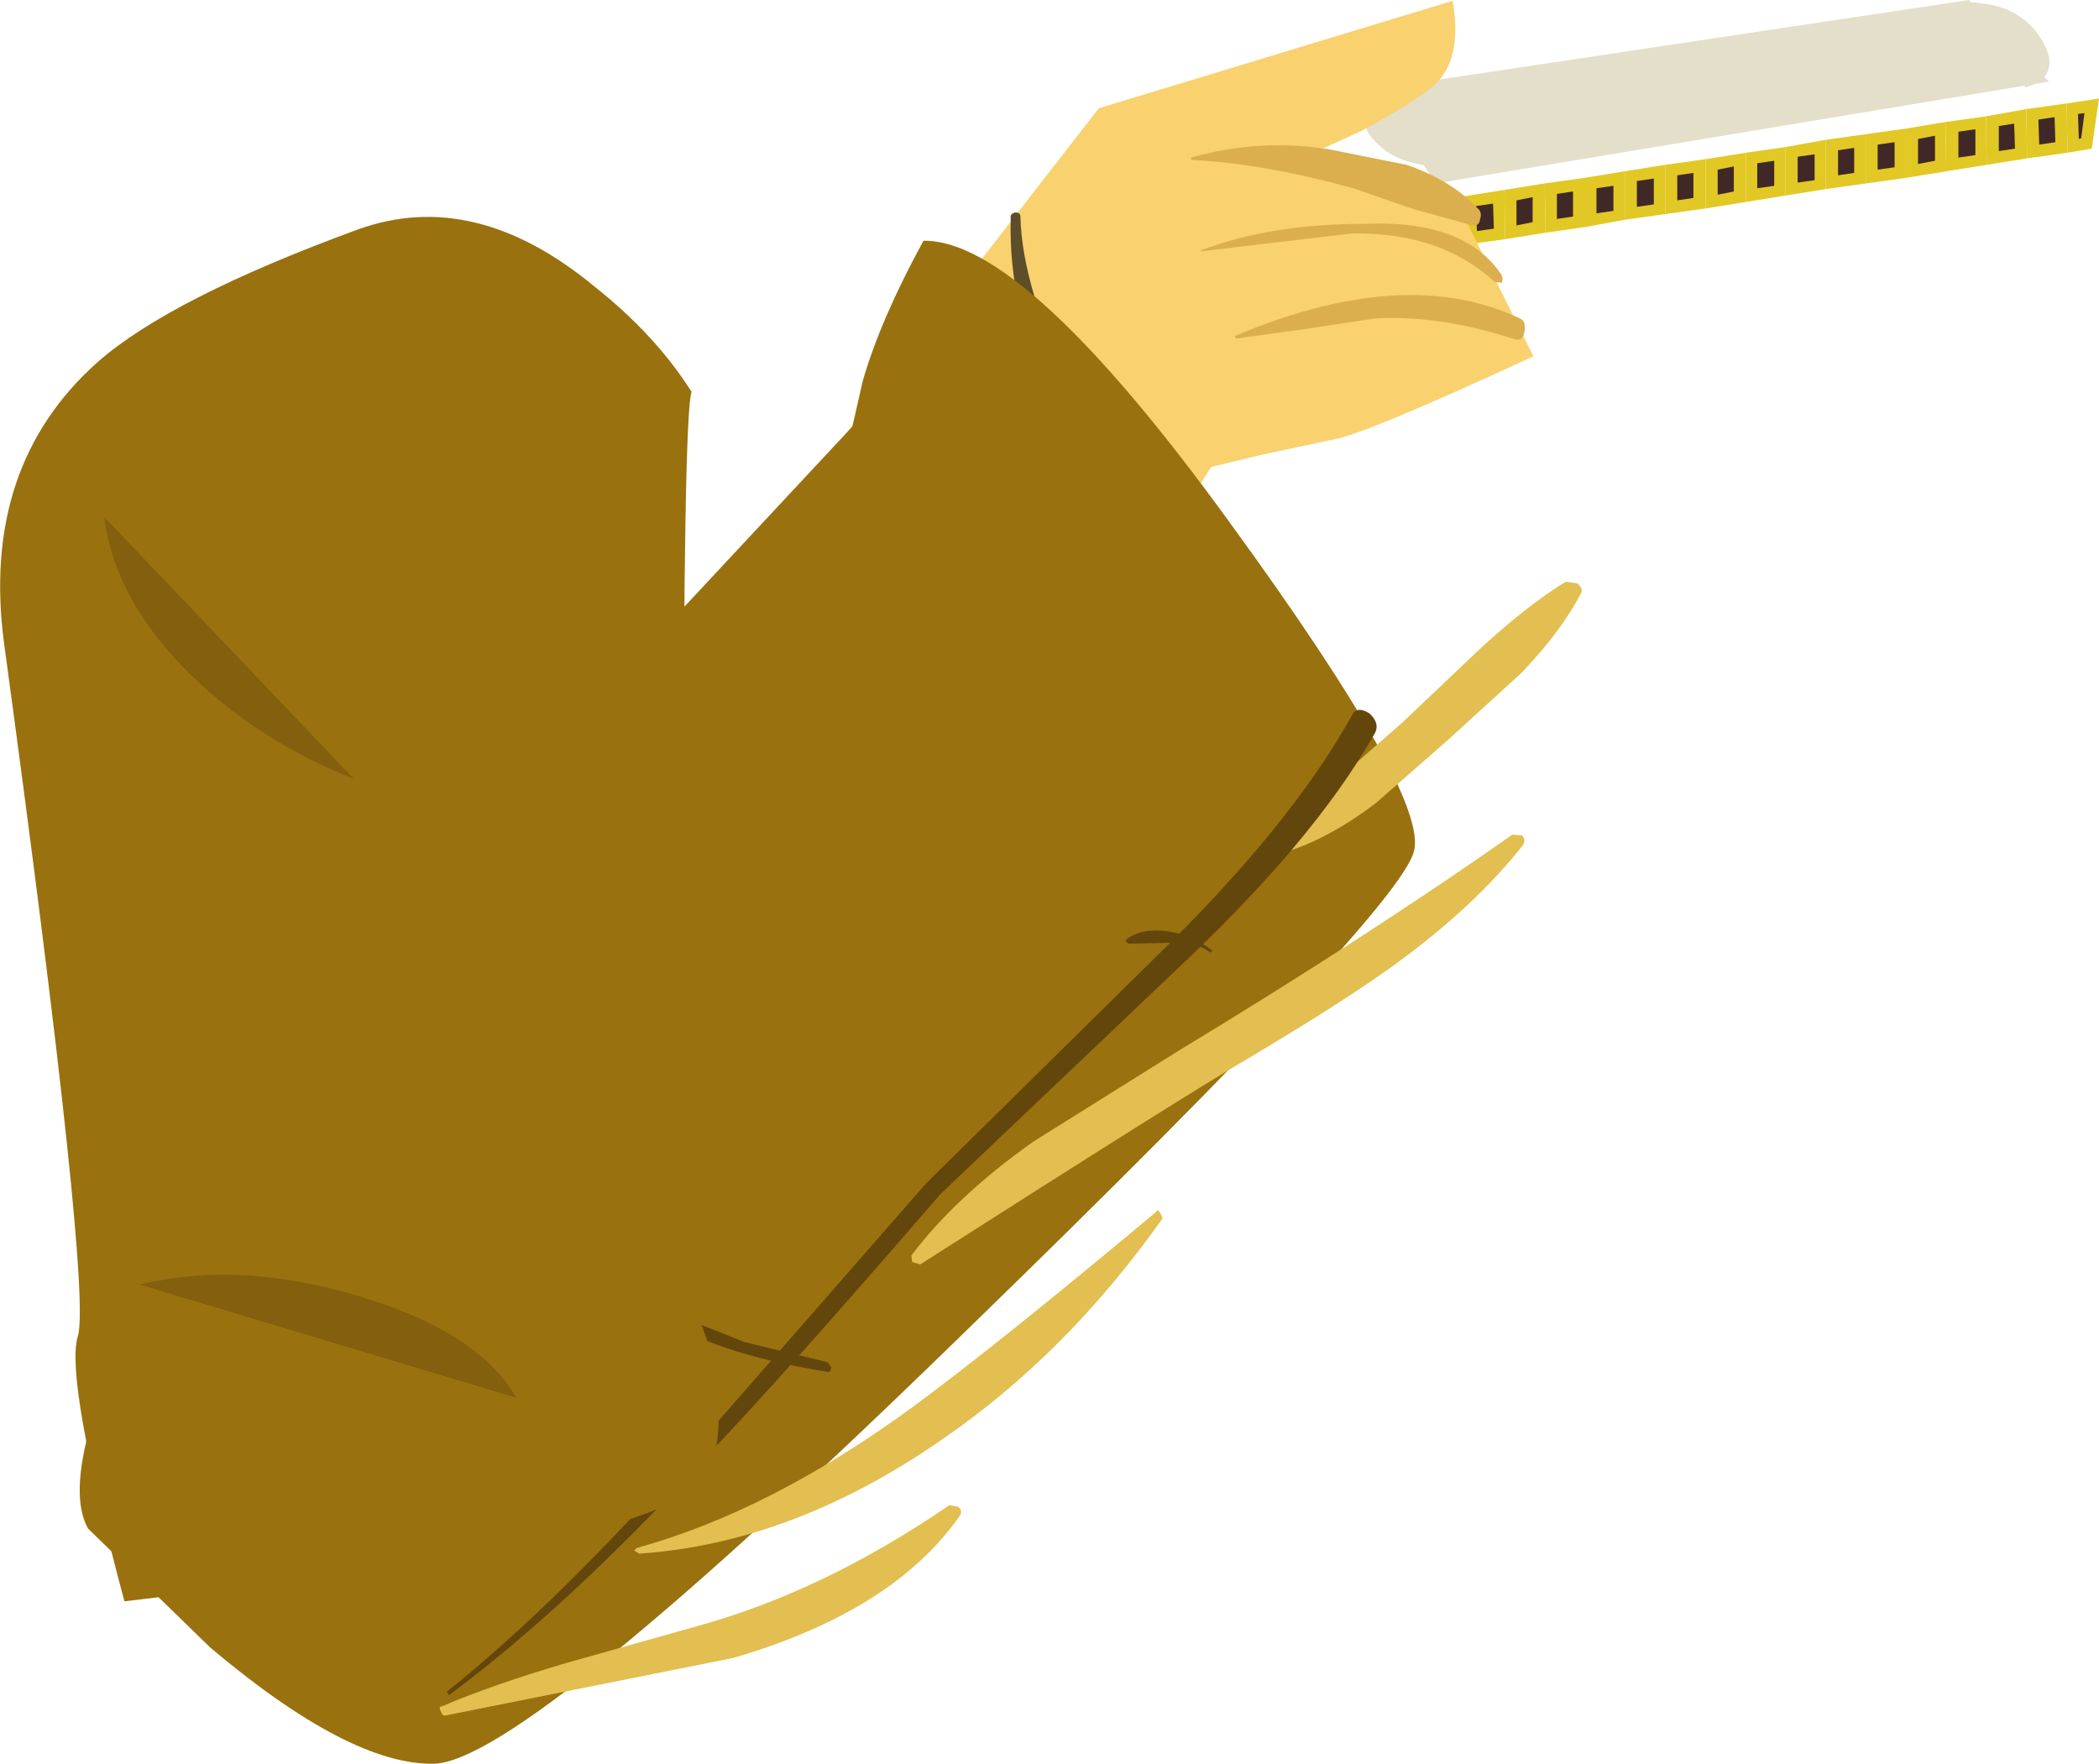 <?xml version="1.0" encoding="UTF-8" standalone="no"?>
<svg xmlns:xlink="http://www.w3.org/1999/xlink" height="109.15px" width="129.9px" xmlns="http://www.w3.org/2000/svg">
  <g transform="matrix(1.0, 0.0, 0.0, 1.0, 172.3, 0.2)">
    <path d="M-74.2 10.8 L-71.75 10.4 -71.75 13.4 -74.2 13.85 -74.2 10.8" fill="#e2c825" fill-rule="evenodd" stroke="none"/>
    <path d="M-73.5 11.45 L-72.45 11.3 -72.45 12.85 -73.5 13.0 -73.5 11.45" fill="#402827" fill-rule="evenodd" stroke="none"/>
    <path d="M-66.75 12.7 L-66.75 9.65 -64.25 9.25 -64.25 12.3 -66.75 12.7" fill="#e2c825" fill-rule="evenodd" stroke="none"/>
    <path d="M-66.0 11.85 L-66.0 10.3 -65.0 10.1 -65.0 11.65 -66.0 11.85" fill="#402827" fill-rule="evenodd" stroke="none"/>
    <path d="M-76.7 11.15 L-74.2 10.8 -74.2 13.85 -76.65 14.2 -76.7 11.15" fill="#e2c825" fill-rule="evenodd" stroke="none"/>
    <path d="M-74.95 11.65 L-74.95 13.2 -75.95 13.35 -75.95 11.8 -74.95 11.65" fill="#402827" fill-rule="evenodd" stroke="none"/>
    <path d="M-69.25 10.0 L-66.75 9.65 -66.75 12.7 -69.25 13.05 -69.25 10.0" fill="#e2c825" fill-rule="evenodd" stroke="none"/>
    <path d="M-68.5 12.2 L-68.5 10.65 -67.5 10.5 -67.5 12.05 -68.5 12.2" fill="#402827" fill-rule="evenodd" stroke="none"/>
    <path d="M-69.25 10.0 L-69.25 13.05 -71.75 13.4 -71.75 10.4 -69.25 10.0" fill="#e2c825" fill-rule="evenodd" stroke="none"/>
    <path d="M-71.0 12.6 L-71.0 11.0 -69.95 10.85 -69.95 12.45 -71.0 12.6" fill="#402827" fill-rule="evenodd" stroke="none"/>
    <path d="M-84.15 12.35 L-81.7 11.95 -81.65 14.95 -84.1 15.4 -84.15 12.35" fill="#e2c825" fill-rule="evenodd" stroke="none"/>
    <path d="M-82.4 12.8 L-82.35 14.35 -83.4 14.5 -83.45 12.95 -82.4 12.8" fill="#402827" fill-rule="evenodd" stroke="none"/>
    <path d="M-81.7 11.95 L-79.2 11.55 -79.15 14.6 -81.65 14.95 -81.7 11.95" fill="#e2c825" fill-rule="evenodd" stroke="none"/>
    <path d="M-79.9 12.4 L-79.85 13.95 -80.9 14.1 -80.95 12.55 -79.9 12.4" fill="#402827" fill-rule="evenodd" stroke="none"/>
    <path d="M-79.2 11.55 L-76.7 11.15 -76.65 14.2 -79.15 14.6 -79.2 11.55" fill="#e2c825" fill-rule="evenodd" stroke="none"/>
    <path d="M-77.45 12.0 L-77.45 13.55 -78.45 13.75 -78.45 12.2 -77.45 12.0" fill="#402827" fill-rule="evenodd" stroke="none"/>
    <path d="M-86.1 12.6 L-84.15 12.35 -84.1 15.4 -86.6 15.75 -86.1 12.6" fill="#e2c825" fill-rule="evenodd" stroke="none"/>
    <path d="M-85.7 14.85 L-85.5 13.25 -84.9 13.2 -84.85 14.75 -85.7 14.85" fill="#402827" fill-rule="evenodd" stroke="none"/>
    <path d="M-49.4 7.0 L-46.9 6.55 -46.85 9.6 -49.35 10.0 -49.4 7.0" fill="#e2c825" fill-rule="evenodd" stroke="none"/>
    <path d="M-48.6 9.15 L-48.6 7.6 -47.65 7.45 -47.6 9.0 -48.6 9.15" fill="#402827" fill-rule="evenodd" stroke="none"/>
    <path d="M-44.4 6.2 L-44.35 9.25 -46.85 9.6 -46.9 6.55 -44.4 6.2" fill="#e2c825" fill-rule="evenodd" stroke="none"/>
    <path d="M-45.1 8.6 L-46.1 8.75 -46.15 7.2 -45.15 7.05 -45.1 8.6" fill="#402827" fill-rule="evenodd" stroke="none"/>
    <path d="M-64.25 12.3 L-64.25 9.25 -61.8 8.9 -61.8 11.9 -64.25 12.3" fill="#e2c825" fill-rule="evenodd" stroke="none"/>
    <path d="M-63.55 11.45 L-63.55 9.9 -62.5 9.75 -62.5 11.3 -63.55 11.45" fill="#402827" fill-rule="evenodd" stroke="none"/>
    <path d="M-51.9 7.35 L-49.4 7.0 -49.35 10.0 -51.85 10.4 -51.9 7.35" fill="#e2c825" fill-rule="evenodd" stroke="none"/>
    <path d="M-50.05 7.8 L-50.05 9.4 -51.1 9.55 -51.1 7.95 -50.05 7.8" fill="#402827" fill-rule="evenodd" stroke="none"/>
    <path d="M-42.4 5.9 L-42.85 9.0 -44.35 9.25 -44.4 6.2 -42.4 5.9" fill="#e2c825" fill-rule="evenodd" stroke="none"/>
    <path d="M-43.65 8.4 L-43.7 6.85 -43.3 6.8 -43.5 8.35 -43.65 8.4" fill="#402827" fill-rule="evenodd" stroke="none"/>
    <path d="M-61.8 8.9 L-59.3 8.45 -59.3 11.5 -61.8 11.9 -61.8 8.9" fill="#e2c825" fill-rule="evenodd" stroke="none"/>
    <path d="M-61.05 9.5 L-60.0 9.35 -60.0 10.95 -61.05 11.1 -61.05 9.5" fill="#402827" fill-rule="evenodd" stroke="none"/>
    <path d="M-56.8 8.1 L-56.8 11.15 -59.3 11.5 -59.3 8.45 -56.8 8.1" fill="#e2c825" fill-rule="evenodd" stroke="none"/>
    <path d="M-57.55 10.5 L-58.55 10.65 -58.55 9.1 -57.55 8.95 -57.55 10.5" fill="#402827" fill-rule="evenodd" stroke="none"/>
    <path d="M-54.3 10.8 L-54.3 7.75 -51.9 7.35 -51.85 10.4 -54.3 10.8" fill="#e2c825" fill-rule="evenodd" stroke="none"/>
    <path d="M-52.55 8.2 L-52.55 9.75 -53.6 9.95 -53.6 8.4 -52.55 8.2" fill="#402827" fill-rule="evenodd" stroke="none"/>
    <path d="M-56.8 8.1 L-54.3 7.75 -54.3 10.8 -56.8 11.15 -56.8 8.1" fill="#e2c825" fill-rule="evenodd" stroke="none"/>
    <path d="M-55.05 8.6 L-55.05 10.15 -56.1 10.3 -56.1 8.75 -55.05 8.6" fill="#402827" fill-rule="evenodd" stroke="none"/>
    <path d="M-85.4 8.15 L-87.4 5.35 -50.45 -0.2 -45.5 4.85 -83.45 11.15 -85.4 8.15" fill="#e3dfca" fill-rule="evenodd" stroke="none"/>
    <path d="M-82.85 10.05 L-84.3 10.0 Q-86.0 9.7 -86.95 8.8 -88.05 7.8 -87.7 7.15 -87.4 6.65 -86.25 6.45 L-82.85 10.05" fill="#e3dfca" fill-rule="evenodd" stroke="none"/>
    <path d="M-50.5 -0.05 L-50.1 -0.05 -49.05 0.1 Q-47.35 0.45 -46.3 1.75 -45.2 3.2 -45.55 4.15 -45.8 4.9 -46.95 5.2 L-50.5 -0.05" fill="#e3dfca" fill-rule="evenodd" stroke="none"/>
    <path d="M-121.5 28.65 L-119.95 36.35 Q-117.5 43.95 -113.05 43.4 -108.6 42.85 -102.6 35.75 -99.5 32.25 -97.35 28.7 L-94.25 27.95 -89.8 27.0 Q-88.0 26.75 -77.4 21.85 L-82.0 12.6 -91.0 9.25 -88.05 7.9 Q-84.9 6.2 -83.7 5.2 -81.75 3.65 -82.4 -0.15 L-104.3 6.5 -121.5 28.65" fill="#f9d16e" fill-rule="evenodd" stroke="none"/>
    <path d="M-98.6 9.55 L-98.55 9.7 Q-94.2 9.9 -88.55 11.45 L-84.8 12.75 -81.15 13.75 Q-80.75 13.8 -80.7 13.35 -80.55 12.9 -80.9 12.65 -82.5 10.95 -85.25 10.0 L-90.0 9.05 Q-94.3 8.35 -98.6 9.55" fill="#dbaf4d" fill-rule="evenodd" stroke="none"/>
    <path d="M-98.0 15.3 L-97.95 15.35 -88.65 14.25 Q-83.15 14.15 -79.8 17.25 L-79.35 17.3 Q-79.25 16.95 -79.45 16.7 -81.75 13.4 -87.8 13.65 -93.65 13.65 -98.0 15.3" fill="#dbaf4d" fill-rule="evenodd" stroke="none"/>
    <path d="M-95.9 20.6 L-95.8 20.75 -91.45 20.15 -87.15 19.5 Q-83.1 19.3 -78.55 20.8 -78.05 20.95 -77.95 20.3 -77.85 19.65 -78.25 19.5 -85.35 16.15 -95.9 20.6" fill="#dbaf4d" fill-rule="evenodd" stroke="none"/>
    <path d="M-110.75 28.35 Q-110.25 28.45 -110.4 28.2 L-114.05 17.45 Q-114.1 17.25 -114.25 17.55 -112.8 24.75 -110.75 28.35" fill="#5e4d2a" fill-rule="evenodd" stroke="none"/>
    <path d="M-107.4 23.45 Q-107.2 23.85 -106.95 23.65 -106.65 23.5 -106.8 23.05 L-108.25 18.25 Q-109.1 15.45 -109.15 13.2 -109.15 12.95 -109.45 12.95 -109.8 13.0 -109.75 13.3 -109.9 18.95 -107.4 23.45" fill="#5e4d2a" fill-rule="evenodd" stroke="none"/>
    <path d="M-159.3 101.75 Q-150.65 109.05 -145.45 108.95 -139.85 108.85 -112.3 81.95 -85.75 56.15 -84.8 52.5 -83.85 49.1 -96.15 32.2 -108.9 14.6 -115.15 14.7 -117.8 19.55 -118.9 23.35 L-119.55 26.2 -153.55 62.65 Q-157.75 69.0 -161.55 76.1 -169.1 90.4 -166.85 94.4 L-159.3 101.75" fill="#99710e" fill-rule="evenodd" stroke="none"/>
    <path d="M-144.95 105.4 Q-145.2 105.4 -145.0 105.75 -144.9 106.05 -144.65 105.95 L-126.9 102.4 Q-117.0 99.5 -112.9 93.6 -112.7 93.3 -113.0 93.05 L-113.55 92.95 Q-121.35 98.3 -129.2 100.45 L-137.2 102.7 Q-141.8 104.05 -144.95 105.4" fill="#e2bf50" fill-rule="evenodd" stroke="none"/>
    <path d="M-132.9 95.6 L-133.05 95.75 -132.75 95.95 Q-123.2 95.3 -113.95 88.85 -106.3 83.6 -100.35 75.2 -100.6 74.5 -100.75 74.8 -110.5 82.95 -115.65 86.75 -124.55 93.3 -132.9 95.6" fill="#e2bf50" fill-rule="evenodd" stroke="none"/>
    <path d="M-115.9 77.5 L-115.85 77.9 -115.35 78.05 Q-98.6 67.35 -95.05 65.3 -89.0 61.7 -85.85 59.4 -81.0 55.85 -78.05 52.1 -77.85 51.8 -78.1 51.5 L-78.7 51.45 Q-87.6 57.7 -99.4 64.85 L-108.35 70.45 Q-113.15 73.85 -115.9 77.5" fill="#e2bf50" fill-rule="evenodd" stroke="none"/>
    <path d="M-92.85 51.8 L-92.8 52.25 -92.35 52.4 Q-89.85 51.55 -87.15 49.5 L-82.7 45.6 -78.15 41.45 Q-75.75 38.95 -74.5 36.6 -74.25 36.25 -74.7 35.9 L-75.4 35.8 Q-77.7 37.2 -80.65 39.9 L-85.55 44.55 -89.5 48.0 Q-91.85 50.05 -92.85 51.8" fill="#e2bf50" fill-rule="evenodd" stroke="none"/>
    <path d="M-144.65 104.5 L-144.5 104.7 Q-137.05 99.15 -128.55 89.9 -123.55 84.65 -114.1 73.7 L-99.8 60.1 Q-91.0 51.9 -87.2 45.15 -86.9 44.55 -87.55 43.95 -88.35 43.45 -88.65 44.1 -92.45 50.95 -100.95 59.2 L-115.0 73.05 -129.25 89.35 Q-137.6 98.85 -144.65 104.5" fill="#63460b" fill-rule="evenodd" stroke="none"/>
    <path d="M-121.1 84.7 Q-120.9 84.75 -120.85 84.4 L-121.1 84.1 -126.25 82.85 Q-129.5 81.5 -131.15 81.05 L-131.35 81.15 -131.3 81.3 Q-128.35 83.5 -121.1 84.7" fill="#63460b" fill-rule="evenodd" stroke="none"/>
    <path d="M-97.4 58.75 L-97.25 58.65 Q-98.4 57.7 -99.95 57.45 -101.55 57.2 -102.55 57.9 L-102.65 58.05 -102.45 58.2 -99.9 58.15 Q-98.3 58.05 -97.4 58.75" fill="#63460b" fill-rule="evenodd" stroke="none"/>
    <path d="M-129.5 24.05 Q-131.75 20.5 -135.55 17.5 -142.95 11.4 -150.15 14.0 -161.75 18.25 -166.25 22.2 -173.5 28.65 -172.05 39.6 -166.55 80.0 -167.5 82.55 -168.25 85.25 -164.6 98.9 L-147.1 96.8 Q-129.3 94.0 -128.3 90.7 -127.25 87.45 -128.5 82.85 L-129.9 79.0 -130.0 52.3 Q-130.0 25.4 -129.5 24.05" fill="#99710e" fill-rule="evenodd" stroke="none"/>
    <path d="M-165.85 31.8 Q-165.15 37.1 -160.35 41.7 -156.2 45.7 -150.4 48.0 L-165.85 31.8" fill="#845f0d" fill-rule="evenodd" stroke="none"/>
    <path d="M-163.65 79.3 L-140.35 86.3 Q-142.7 82.2 -150.15 80.0 -157.5 77.8 -163.65 79.3" fill="#845f0d" fill-rule="evenodd" stroke="none"/>
  </g>
</svg>

